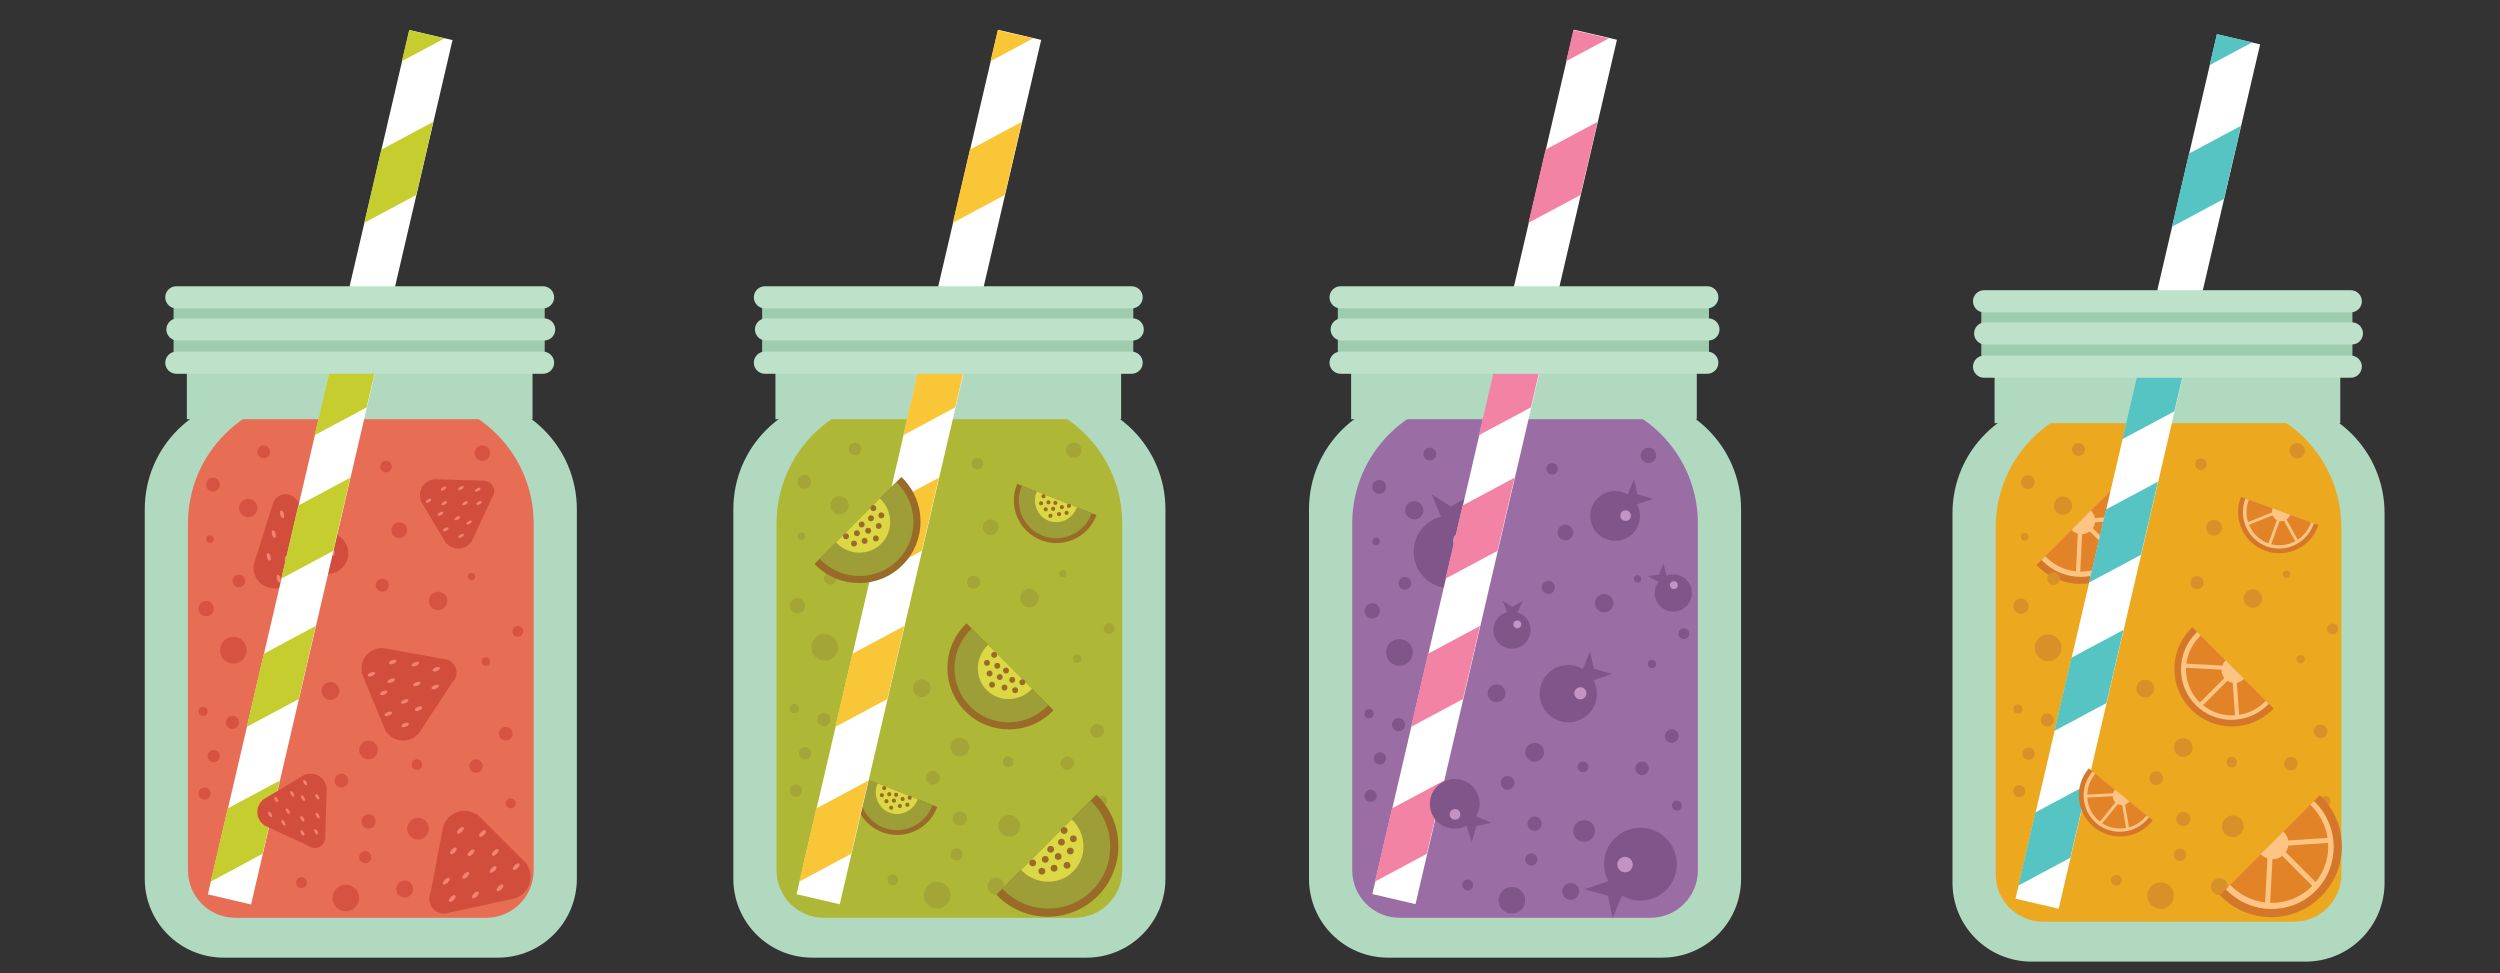 <?xml version="1.0" encoding="utf-8"?>
<!-- Generator: Adobe Illustrator 16.0.0, SVG Export Plug-In . SVG Version: 6.00 Build 0)  -->
<!DOCTYPE svg PUBLIC "-//W3C//DTD SVG 1.1//EN" "http://www.w3.org/Graphics/SVG/1.1/DTD/svg11.dtd">
<svg version="1.1" id="Layer_1" xmlns="http://www.w3.org/2000/svg" xmlns:xlink="http://www.w3.org/1999/xlink" x="0px" y="0px"
	 width="256.887px" height="100px" viewBox="0 0 256.887 100" enable-background="new 0 0 256.887 100" xml:space="preserve">
<rect x="0" y="0" width="256.887" height="100" fill="#333333" stroke="none"/>
<g>
	<path fill="#B0D9C0" d="M47.741,40.798H26.406c-6.369,0-11.532,5.164-11.532,11.532v37.965c0,4.479,3.629,8.107,8.109,8.107h28.18
		c4.479,0,8.111-3.629,8.111-8.107V52.33C59.274,45.961,54.11,40.798,47.741,40.798z"/>
	<path fill="#E86D55" d="M41.846,40.798h-9.543c-7.173,0-12.988,5.815-12.988,12.989v35.646c0,2.691,2.179,4.873,4.87,4.873h25.778
		c2.69,0,4.872-2.182,4.872-4.873V53.787C54.834,46.613,49.018,40.798,41.846,40.798z"/>
	<rect x="19.199" y="37.383" fill="#B0D9C0" width="35.52" height="5.692"/>
	<g>
		<path fill="#D14E3C" d="M26.187,57.641c-0.023,0.064-0.043,0.129-0.061,0.195l0,0l0,0c-0.089,0.342-0.095,0.709,0.005,1.074
			c0.261,0.963,1.153,1.584,2.11,1.541l0.036,0.045l6.394-1.736l0.008-0.057c0.847-0.447,1.303-1.434,1.042-2.395
			c-0.098-0.367-0.291-0.682-0.54-0.93l0,0l0,0c-0.082-0.082-0.168-0.158-0.261-0.225l-4.408-3.762h-0.005
			c-0.328-0.477-0.926-0.721-1.517-0.561c-0.405,0.109-0.714,0.389-0.885,0.738h-0.005l-0.012,0.035
			c-0.051,0.111-0.089,0.227-0.11,0.35L26.187,57.641z"/>
		<g>
			
				<ellipse transform="matrix(-0.964 0.266 -0.266 -0.964 79.004 99.607)" fill="#F48172" cx="32.758" cy="55.152" rx="0.191" ry="0.405"/>
			
				<ellipse transform="matrix(-0.965 0.261 -0.261 -0.965 79.738 106.019)" fill="#F48172" cx="32.825" cy="58.308" rx="0.191" ry="0.404"/>
			
				<ellipse transform="matrix(-0.965 0.262 -0.262 -0.965 77.248 102.68)" fill="#F48172" cx="31.793" cy="56.479" rx="0.19" ry="0.404"/>
			
				<ellipse transform="matrix(-0.967 0.257 -0.257 -0.967 69.484 100.723)" fill="#F48172" cx="28.168" cy="54.896" rx="0.19" ry="0.405"/>
			
				<ellipse transform="matrix(-0.965 0.261 -0.261 -0.965 70.734 96.278)" fill="#F48172" cx="28.97" cy="52.839" rx="0.191" ry="0.404"/>
			
				<ellipse transform="matrix(-0.965 0.261 -0.261 -0.965 69.198 105.205)" fill="#F48172" cx="27.617" cy="57.194" rx="0.191" ry="0.404"/>
			
				<ellipse transform="matrix(-0.964 0.266 -0.266 -0.964 75.833 106.666)" fill="#F48172" cx="30.695" cy="58.467" rx="0.191" ry="0.405"/>
			
				<ellipse transform="matrix(-0.964 0.266 -0.266 -0.964 73.197 105.171)" fill="#F48172" cx="29.479" cy="57.541" rx="0.191" ry="0.405"/>
			
				<ellipse transform="matrix(-0.965 0.261 -0.261 -0.965 71.781 109.358)" fill="#F48172" cx="28.625" cy="59.448" rx="0.191" ry="0.406"/>
			
				<ellipse transform="matrix(-0.965 0.261 -0.261 -0.965 81.941 102.498)" fill="#F48172" cx="34.169" cy="56.687" rx="0.191" ry="0.404"/>
			
				<ellipse transform="matrix(-0.965 0.261 -0.261 -0.965 73.738 100.223)" fill="#F48172" cx="30.218" cy="55.005" rx="0.191" ry="0.406"/>
			
				<ellipse transform="matrix(-0.965 0.261 -0.261 -0.965 74.241 96.542)" fill="#F48172" cx="30.706" cy="53.204" rx="0.191" ry="0.404"/>
		</g>
	</g>
	<g>
		
			<rect x="31.631" y="2.419" transform="matrix(0.974 0.227 -0.227 0.974 11.802 -6.451)" fill="#FFFFFF" width="4.554" height="91.189"/>
		<g>
			<polygon fill="#C6CD2E" points="25.35,74.693 30.692,71.834 32.445,64.316 27.102,67.176 			"/>
			<polygon fill="#C6CD2E" points="21.643,90.59 26.985,87.73 28.739,80.211 23.396,83.07 			"/>
			<polygon fill="#C6CD2E" points="32.331,44.719 37.674,41.86 39.426,34.341 34.084,37.2 			"/>
			<polygon fill="#C6CD2E" points="39.179,15.375 37.426,22.894 42.769,20.035 44.522,12.516 			"/>
			<polygon fill="#C6CD2E" points="42.043,3.093 41.298,6.287 45.682,3.941 			"/>
			<polygon fill="#C6CD2E" points="28.897,59.461 34.24,56.602 35.993,49.084 30.649,51.943 			"/>
		</g>
	</g>
	<g>
		<rect x="17.833" y="30.552" fill="#9DCDAE" width="38.139" height="6.716"/>
		<path fill="#BDE1C9" d="M55.801,36.13H18.118c-0.628,0-1.138,0.51-1.138,1.138l0,0c0,0.629,0.509,1.139,1.138,1.139h37.683
			c0.629,0,1.139-0.51,1.139-1.139l0,0C56.94,36.64,56.43,36.13,55.801,36.13z"/>
		<path fill="#BDE1C9" d="M55.915,32.715H18.232c-0.628,0-1.139,0.509-1.139,1.138l0,0c0,0.629,0.511,1.138,1.139,1.138h37.683
			c0.629,0,1.138-0.509,1.138-1.138l0,0C57.053,33.225,56.544,32.715,55.915,32.715z"/>
		<path fill="#BDE1C9" d="M55.801,29.413H18.118c-0.628,0-1.138,0.51-1.138,1.139l0,0c0,0.629,0.509,1.139,1.138,1.139h37.683
			c0.629,0,1.139-0.51,1.139-1.139l0,0C56.94,29.923,56.43,29.413,55.801,29.413z"/>
	</g>
	<g>
		<path fill="#D14E3C" d="M44.914,49.252c-0.053-0.004-0.106-0.006-0.159-0.006h-0.001l0,0c-0.277,0.006-0.555,0.078-0.808,0.23
			c-0.67,0.4-0.949,1.203-0.716,1.914l-0.024,0.037l2.657,4.445l0.043-0.004c0.516,0.543,1.355,0.678,2.025,0.275
			c0.252-0.15,0.45-0.361,0.585-0.602l0,0l0,0c0.044-0.078,0.082-0.16,0.113-0.244l1.9-4.113l-0.001-0.004
			c0.289-0.348,0.348-0.85,0.102-1.26c-0.168-0.281-0.443-0.457-0.743-0.512l-0.001-0.004h-0.029
			c-0.094-0.016-0.189-0.02-0.285-0.01L44.914,49.252z"/>
		<g>
			
				<ellipse transform="matrix(-0.51 -0.86 0.86 -0.51 26.608 122.495)" fill="#F48172" cx="48.176" cy="53.673" rx="0.149" ry="0.315"/>
			
				<ellipse transform="matrix(-0.51 -0.86 0.86 -0.51 22.392 121.534)" fill="#F48172" cx="45.815" cy="54.389" rx="0.15" ry="0.315"/>
			
				<ellipse transform="matrix(-0.51 -0.86 0.86 -0.51 25.175 120.784)" fill="#F48172" cx="46.972" cy="53.226" rx="0.149" ry="0.315"/>
			
				<ellipse transform="matrix(-0.512 -0.859 0.859 -0.512 28.545 116.552)" fill="#F48172" cx="47.398" cy="50.163" rx="0.149" ry="0.317"/>
			
				<ellipse transform="matrix(-0.512 -0.859 0.859 -0.512 31 118.283)" fill="#F48172" cx="49.117" cy="50.331" rx="0.149" ry="0.315"/>
			
				<ellipse transform="matrix(-0.513 -0.859 0.859 -0.513 25.785 115.1)" fill="#F48172" cx="45.552" cy="50.233" rx="0.149" ry="0.315"/>
			
				<ellipse transform="matrix(-0.513 -0.859 0.859 -0.513 23.101 118.748)" fill="#F48172" cx="45.245" cy="52.819" rx="0.149" ry="0.316"/>
			
				<ellipse transform="matrix(-0.512 -0.859 0.859 -0.512 24.627 117.415)" fill="#F48172" cx="45.684" cy="51.708" rx="0.149" ry="0.317"/>
			
				<ellipse transform="matrix(-0.512 -0.859 0.859 -0.512 22.392 115.664)" fill="#F48172" cx="44.069" cy="51.468" rx="0.149" ry="0.317"/>
			
				<ellipse transform="matrix(-0.514 -0.858 0.858 -0.514 24.452 123.962)" fill="#F48172" cx="47.319" cy="55.059" rx="0.148" ry="0.315"/>
			
				<ellipse transform="matrix(-0.511 -0.86 0.86 -0.511 27.697 119.21)" fill="#F48172" cx="47.75" cy="51.729" rx="0.15" ry="0.315"/>
			
				<ellipse transform="matrix(-0.513 -0.859 0.859 -0.513 30.044 120.482)" fill="#F48172" cx="49.208" cy="51.716" rx="0.149" ry="0.316"/>
		</g>
	</g>
	<g>
		<path fill="#D14E3C" d="M52.601,92.377c0.073-0.012,0.146-0.027,0.219-0.049l0,0l0,0c0.375-0.102,0.731-0.297,1.026-0.592
			c0.777-0.777,0.881-1.971,0.317-2.861l0.022-0.059l-5.161-5.16l-0.059,0.021c-0.891-0.564-2.084-0.461-2.861,0.316
			c-0.294,0.295-0.491,0.65-0.593,1.025l0,0l0,0c-0.033,0.121-0.057,0.246-0.07,0.371l-1.181,6.277l0.002,0.004
			c-0.275,0.574-0.182,1.281,0.294,1.758c0.327,0.326,0.763,0.471,1.19,0.441l0.003,0.006l0.041-0.01
			c0.133-0.012,0.266-0.039,0.393-0.086L52.601,92.377z"/>
		<g>
			
				<ellipse transform="matrix(0.705 0.709 -0.709 0.705 75.73 -7.279)" fill="#F48172" cx="46.621" cy="87.458" rx="0.211" ry="0.446"/>
			
				<ellipse transform="matrix(0.708 0.706 -0.706 0.708 74.946 -10.024)" fill="#F48172" cx="49.602" cy="85.666" rx="0.21" ry="0.445"/>
			
				<ellipse transform="matrix(0.708 0.706 -0.706 0.708 76.005 -8.611)" fill="#F48172" cx="48.42" cy="87.654" rx="0.21" ry="0.445"/>
			
				<ellipse transform="matrix(0.709 0.705 -0.705 0.709 79.036 -7.73)" fill="#F48172" cx="48.893" cy="91.987" rx="0.209" ry="0.446"/>
			
				<ellipse transform="matrix(0.708 0.706 -0.706 0.708 78.754 -5.876)" fill="#F48172" cx="46.486" cy="92.348" rx="0.21" ry="0.445"/>
			
				<ellipse transform="matrix(0.708 0.706 -0.706 0.708 79.413 -9.657)" fill="#F48172" cx="51.391" cy="91.254" rx="0.21" ry="0.445"/>
			
				<ellipse transform="matrix(0.705 0.709 -0.709 0.705 77.108 -10.281)" fill="#F48172" cx="50.921" cy="87.614" rx="0.211" ry="0.446"/>
			
				<ellipse transform="matrix(0.708 0.707 -0.707 0.708 77.903 -9.723)" fill="#F48172" cx="50.702" cy="89.285" rx="0.21" ry="0.445"/>
			
				<ellipse transform="matrix(0.705 0.709 -0.709 0.705 78.824 -11.303)" fill="#F48172" cx="52.993" cy="89.058" rx="0.211" ry="0.445"/>
			
				<ellipse transform="matrix(0.707 0.708 -0.708 0.707 74.23 -8.461)" fill="#F48172" cx="47.316" cy="85.27" rx="0.21" ry="0.445"/>
			
				<ellipse transform="matrix(0.704 0.71 -0.71 0.704 78.038 -7.377)" fill="#F48172" cx="47.872" cy="89.968" rx="0.21" ry="0.446"/>
			
				<ellipse transform="matrix(0.708 0.707 -0.707 0.708 77.344 -5.968)" fill="#F48172" cx="45.885" cy="90.486" rx="0.21" ry="0.445"/>
		</g>
	</g>
	<g>
		<path fill="#D14E3C" d="M39.708,66.65c-0.066-0.016-0.133-0.027-0.201-0.035l0,0l0,0c-0.351-0.047-0.716-0.006-1.066,0.137
			c-0.922,0.381-1.427,1.344-1.264,2.287l-0.04,0.043l2.522,6.123l0.056,0.002c0.55,0.785,1.586,1.113,2.509,0.732
			c0.35-0.143,0.638-0.373,0.854-0.65l0,0l0,0c0.071-0.092,0.134-0.186,0.188-0.287l3.181-4.846l0-0.004
			c0.432-0.385,0.6-1.01,0.367-1.576c-0.16-0.387-0.476-0.66-0.843-0.785l-0.002-0.006l-0.037-0.006
			c-0.116-0.035-0.235-0.061-0.359-0.064L39.708,66.65z"/>
		<g>
			
				<ellipse transform="matrix(-0.381 -0.925 0.925 -0.381 -8.007 140.354)" fill="#F48172" cx="43" cy="72.858" rx="0.191" ry="0.404"/>
			
				<ellipse transform="matrix(-0.382 -0.924 0.924 -0.382 -12.618 138.207)" fill="#F48172" cx="39.878" cy="73.32" rx="0.19" ry="0.404"/>
			
				<ellipse transform="matrix(-0.38 -0.925 0.925 -0.38 -9.289 137.908)" fill="#F48172" cx="41.562" cy="72.066" rx="0.19" ry="0.405"/>
			
				<ellipse transform="matrix(-0.381 -0.925 0.925 -0.381 -4.209 133.726)" fill="#F48172" cx="42.68" cy="68.272" rx="0.191" ry="0.404"/>
			
				<ellipse transform="matrix(-0.381 -0.925 0.925 -0.381 -1.75 136.447)" fill="#F48172" cx="44.821" cy="68.81" rx="0.191" ry="0.404"/>
			
				<ellipse transform="matrix(-0.38 -0.925 0.925 -0.38 -7.24 131.176)" fill="#F48172" cx="40.33" cy="68.014" rx="0.19" ry="0.404"/>
			
				<ellipse transform="matrix(-0.38 -0.925 0.925 -0.38 -11.469 134.76)" fill="#F48172" cx="39.454" cy="71.226" rx="0.191" ry="0.404"/>
			
				<ellipse transform="matrix(-0.381 -0.924 0.924 -0.381 -9.063 133.739)" fill="#F48172" cx="40.22" cy="69.902" rx="0.19" ry="0.403"/>
			
				<ellipse transform="matrix(-0.384 -0.923 0.923 -0.384 -11.116 131.17)" fill="#F48172" cx="38.221" cy="69.295" rx="0.19" ry="0.403"/>
			
				<ellipse transform="matrix(-0.381 -0.924 0.924 -0.381 -11.285 141.346)" fill="#F48172" cx="41.655" cy="74.449" rx="0.19" ry="0.404"/>
			
				<ellipse transform="matrix(-0.381 -0.925 0.925 -0.381 -5.896 136.689)" fill="#F48172" cx="42.829" cy="70.319" rx="0.191" ry="0.404"/>
			
				<ellipse transform="matrix(-0.378 -0.926 0.926 -0.378 -3.749 138.641)" fill="#F48172" cx="44.675" cy="70.579" rx="0.191" ry="0.405"/>
		</g>
	</g>
	<g>
		<path fill="#D14E3C" d="M33.565,81.266c0.005-0.053,0.007-0.105,0.005-0.158l0,0l0,0c-0.005-0.277-0.079-0.557-0.229-0.809
			c-0.4-0.67-1.204-0.949-1.915-0.715l-0.037-0.025l-4.445,2.656l0.005,0.045c-0.543,0.516-0.678,1.354-0.278,2.023
			c0.152,0.254,0.363,0.451,0.603,0.586l0,0l0,0c0.078,0.045,0.159,0.082,0.244,0.113l4.114,1.9h0.003
			c0.348,0.289,0.85,0.346,1.26,0.1c0.282-0.168,0.457-0.441,0.511-0.742l0.003-0.002l0.001-0.027
			c0.015-0.094,0.02-0.189,0.008-0.285L33.565,81.266z"/>
		<g>
			
				<ellipse transform="matrix(0.859 -0.512 0.512 0.859 -39.19 26.867)" fill="#F48172" cx="29.145" cy="84.527" rx="0.149" ry="0.316"/>
			
				<ellipse transform="matrix(0.856 -0.516 0.516 0.856 -38.348 26.485)" fill="#F48172" cx="28.429" cy="82.167" rx="0.149" ry="0.317"/>
			
				<ellipse transform="matrix(0.859 -0.512 0.512 0.859 -38.51 26.926)" fill="#F48172" cx="29.592" cy="83.324" rx="0.149" ry="0.316"/>
			
				<ellipse transform="matrix(0.861 -0.509 0.509 0.861 -38.111 28.319)" fill="#F48172" cx="32.655" cy="83.75" rx="0.15" ry="0.316"/>
			<path fill="#F48172" d="M32.614,85.393c0.088,0.15,0.104,0.305,0.034,0.346c-0.071,0.045-0.201-0.045-0.289-0.193
				c-0.09-0.148-0.105-0.305-0.035-0.348C32.395,85.156,32.524,85.242,32.614,85.393z"/>
			
				<ellipse transform="matrix(0.859 -0.512 0.512 0.859 -37.315 28.2)" fill="#F48172" cx="32.583" cy="81.904" rx="0.149" ry="0.316"/>
			
				<ellipse transform="matrix(0.859 -0.512 0.512 0.859 -37.522 26.834)" fill="#F48172" cx="29.999" cy="81.598" rx="0.149" ry="0.314"/>
			
				<ellipse transform="matrix(0.859 -0.512 0.512 0.859 -37.591 27.464)" fill="#F48172" cx="31.109" cy="82.037" rx="0.149" ry="0.316"/>
			<path fill="#F48172" d="M31.478,80.346c0.089,0.148,0.105,0.305,0.035,0.348c-0.071,0.041-0.201-0.047-0.29-0.195
				c-0.09-0.152-0.105-0.307-0.035-0.348C31.258,80.105,31.388,80.195,31.478,80.346z"/>
			
				<ellipse transform="matrix(0.856 -0.517 0.517 0.856 -39.27 26.413)" fill="#F48172" cx="27.76" cy="83.671" rx="0.149" ry="0.317"/>
			
				<ellipse transform="matrix(0.859 -0.512 0.512 0.859 -38.697 27.803)" fill="#F48172" cx="31.089" cy="84.102" rx="0.149" ry="0.316"/>
			
				<ellipse transform="matrix(0.859 -0.512 0.512 0.859 -39.443 28.015)" fill="#F48172" cx="31.101" cy="85.561" rx="0.149" ry="0.316"/>
		</g>
	</g>
	<g>
		<circle fill="#D65341" cx="41.028" cy="54.48" r="0.809"/>
		<circle fill="#D65341" cx="39.275" cy="60.121" r="0.674"/>
		<circle fill="#D65341" cx="48.454" cy="59.24" r="0.381"/>
		<circle fill="#D65341" cx="45.017" cy="61.742" r="0.948"/>
		<circle fill="#D65341" cx="49.923" cy="67.984" r="0.432"/>
		<path fill="#D65341" d="M34.868,71.002c0,0.504-0.41,0.914-0.915,0.914c-0.506,0-0.916-0.41-0.916-0.914
			c0-0.508,0.409-0.916,0.916-0.916C34.458,70.086,34.868,70.494,34.868,71.002z"/>
		<circle fill="#D65341" cx="37.865" cy="77.061" r="0.962"/>
		<circle fill="#D65341" cx="35.087" cy="80.207" r="0.706"/>
		<circle fill="#D65341" cx="37.87" cy="84.402" r="0.732"/>
		<circle fill="#D65341" cx="42.839" cy="78.564" r="0.542"/>
		<circle fill="#D65341" cx="48.911" cy="78.715" r="0.691"/>
		<circle fill="#D65341" cx="51.971" cy="75.396" r="0.702"/>
		<circle fill="#D65341" cx="37.529" cy="88.084" r="0.626"/>
		<circle fill="#D65341" cx="30.987" cy="90.695" r="0.558"/>
		<circle fill="#D65341" cx="35.536" cy="92.273" r="1.367"/>
		<circle fill="#D65341" cx="41.579" cy="91.355" r="0.869"/>
		<circle fill="#D65341" cx="42.953" cy="85.148" r="1.116"/>
		<circle fill="#D65341" cx="52.482" cy="82.547" r="0.511"/>
		<circle fill="#D65341" cx="53.201" cy="64.873" r="0.557"/>
		<circle fill="#D65341" cx="49.562" cy="46.556" r="0.793"/>
		<circle fill="#D65341" cx="39.666" cy="47.941" r="0.594"/>
		<circle fill="#D65341" cx="21.018" cy="81.539" r="0.625"/>
		<circle fill="#D65341" cx="23.89" cy="74.229" r="0.675"/>
		<circle fill="#D65341" cx="20.866" cy="73.096" r="0.472"/>
		<circle fill="#D65341" cx="21.969" cy="77.693" r="0.632"/>
		<circle fill="#D65341" cx="23.975" cy="66.803" r="1.374"/>
		<circle fill="#D65341" cx="21.182" cy="62.531" r="0.788"/>
		<circle fill="#D65341" cx="24.54" cy="59.705" r="0.651"/>
		<circle fill="#D65341" cx="21.576" cy="55.398" r="0.394"/>
		<circle fill="#D65341" cx="25.502" cy="52.199" r="0.938"/>
		<circle fill="#D65341" cx="21.891" cy="49.793" r="0.71"/>
		<circle fill="#D65341" cx="27.1" cy="46.422" r="0.66"/>
	</g>
</g>
<g>
	<path fill="#B0D9C0" d="M108.221,40.798H86.886c-6.369,0-11.532,5.164-11.532,11.532v37.965c0,4.479,3.63,8.107,8.109,8.107h28.18
		c4.479,0,8.111-3.629,8.111-8.107V52.33C119.754,45.961,114.591,40.798,108.221,40.798z"/>
	<path fill="#AFB736" d="M102.325,40.798h-9.543c-7.174,0-12.988,5.815-12.988,12.989v35.646c0,2.691,2.18,4.873,4.87,4.873h25.778
		c2.69,0,4.872-2.182,4.872-4.873V53.787C115.314,46.613,109.498,40.798,102.325,40.798z"/>
	<g>
		<circle fill="#A3A637" cx="101.791" cy="54.189" r="0.809"/>
		<circle fill="#A3A637" cx="100.038" cy="59.83" r="0.674"/>
		<circle fill="#A3A637" cx="109.216" cy="58.949" r="0.381"/>
		<circle fill="#A3A637" cx="105.779" cy="61.453" r="0.948"/>
		<circle fill="#A3A637" cx="110.685" cy="67.693" r="0.432"/>
		<circle fill="#A3A637" cx="94.715" cy="70.709" r="0.915"/>
		<circle fill="#A3A637" cx="98.627" cy="76.77" r="0.963"/>
		<circle fill="#A3A637" cx="95.849" cy="79.916" r="0.706"/>
		<circle fill="#A3A637" cx="98.632" cy="84.111" r="0.732"/>
		<circle fill="#A3A637" cx="103.601" cy="78.273" r="0.541"/>
		<circle fill="#A3A637" cx="109.674" cy="78.424" r="0.691"/>
		<circle fill="#A3A637" cx="112.734" cy="75.105" r="0.702"/>
		<path fill="#A3A637" d="M98.917,87.791c0,0.348-0.28,0.629-0.626,0.629c-0.346,0-0.626-0.281-0.626-0.629
			c0-0.344,0.28-0.625,0.626-0.625C98.637,87.166,98.917,87.447,98.917,87.791z"/>
		<circle fill="#A3A637" cx="91.749" cy="90.406" r="0.558"/>
		<circle fill="#A3A637" cx="96.298" cy="91.98" r="1.367"/>
		<circle fill="#A3A637" cx="102.341" cy="91.064" r="0.869"/>
		<circle fill="#A3A637" cx="103.715" cy="84.857" r="1.116"/>
		<circle fill="#A3A637" cx="113.244" cy="82.256" r="0.51"/>
		<circle fill="#A3A637" cx="113.963" cy="64.582" r="0.557"/>
		<circle fill="#A3A637" cx="110.324" cy="46.265" r="0.793"/>
		<circle fill="#A3A637" cx="100.428" cy="47.651" r="0.593"/>
		<circle fill="#A3A637" cx="81.781" cy="81.248" r="0.625"/>
		<circle fill="#A3A637" cx="84.652" cy="73.938" r="0.675"/>
		<circle fill="#A3A637" cx="81.628" cy="72.805" r="0.472"/>
		<circle fill="#A3A637" cx="82.732" cy="77.402" r="0.632"/>
		<circle fill="#A3A637" cx="84.738" cy="66.512" r="1.374"/>
		<circle fill="#A3A637" cx="81.944" cy="62.24" r="0.788"/>
		<circle fill="#A3A637" cx="85.302" cy="59.414" r="0.651"/>
		<circle fill="#A3A637" cx="82.338" cy="55.107" r="0.394"/>
		<circle fill="#A3A637" cx="86.264" cy="51.908" r="0.938"/>
		<circle fill="#A3A637" cx="82.654" cy="49.502" r="0.71"/>
		<circle fill="#A3A637" cx="87.862" cy="46.131" r="0.66"/>
	</g>
	<rect x="79.679" y="37.383" fill="#B0D9C0" width="35.52" height="5.692"/>
	<g>
		<g>
			<path fill="#996A28" d="M88.168,79.709c-0.016,0.035-0.034,0.068-0.048,0.105c-0.886,2.248,0.219,4.787,2.468,5.674
				c2.249,0.885,4.79-0.219,5.675-2.467c0.014-0.037,0.023-0.074,0.036-0.109L88.168,79.709z"/>
		</g>
		<g>
			<path fill="#9D9E37" d="M88.648,79.896c-0.013,0.033-0.03,0.063-0.043,0.094c-0.789,2.006,0.179,4.264,2.162,5.045
				c1.984,0.781,4.23-0.211,5.02-2.217c0.013-0.031,0.021-0.064,0.033-0.096L88.648,79.896z"/>
		</g>
		<g>
			<path fill="#DCD745" d="M90.178,80.5c-0.008,0.02-0.017,0.037-0.024,0.055c-0.463,1.176,0.085,2.49,1.223,2.939
				c1.139,0.449,2.436-0.141,2.898-1.314c0.008-0.02,0.013-0.039,0.02-0.057L90.178,80.5z"/>
		</g>
		<circle fill="#996A28" cx="92.078" cy="81.667" r="0.21"/>
		<circle fill="#996A28" cx="91.856" cy="82.271" r="0.211"/>
		<circle fill="#996A28" cx="91.572" cy="82.991" r="0.21"/>
		<circle fill="#996A28" cx="93.233" cy="82.693" r="0.21"/>
		<circle fill="#996A28" cx="92.749" cy="82.103" r="0.211"/>
		<circle fill="#996A28" cx="92.466" cy="82.823" r="0.21"/>
		<circle fill="#996A28" cx="90.617" cy="81.709" r="0.211"/>
		<circle fill="#996A28" cx="93.476" cy="81.968" r="0.211"/>
		<circle fill="#996A28" cx="90.861" cy="80.983" r="0.211"/>
		<circle fill="#996A28" cx="91.373" cy="81.606" r="0.211"/>
		<circle fill="#996A28" cx="91.09" cy="82.327" r="0.211"/>
	</g>
	<g>
		
			<rect x="92.111" y="2.419" transform="matrix(0.974 0.227 -0.227 0.974 13.386 -20.199)" fill="#FFFFFF" width="4.554" height="91.19"/>
		<g>
			<polygon fill="#F9C638" points="85.829,74.693 91.172,71.834 92.925,64.316 87.582,67.176 			"/>
			<polygon fill="#F9C638" points="82.123,90.59 87.466,87.73 89.219,80.211 83.877,83.07 			"/>
			<polygon fill="#F9C638" points="92.811,44.719 98.154,41.86 99.907,34.341 94.564,37.2 			"/>
			<polygon fill="#F9C638" points="99.66,15.375 97.907,22.894 103.25,20.035 105.002,12.516 			"/>
			<polygon fill="#F9C638" points="102.524,3.093 101.778,6.287 106.162,3.941 			"/>
			<polygon fill="#F9C638" points="89.377,59.461 94.72,56.602 96.474,49.084 91.13,51.943 			"/>
		</g>
	</g>
	<g>
		<rect x="78.314" y="30.552" fill="#9DCDAE" width="38.139" height="6.716"/>
		<path fill="#BDE1C9" d="M116.281,36.13H78.598c-0.629,0-1.138,0.51-1.138,1.138l0,0c0,0.629,0.509,1.139,1.138,1.139h37.683
			c0.629,0,1.139-0.51,1.139-1.139l0,0C117.42,36.64,116.91,36.13,116.281,36.13z"/>
		<path fill="#BDE1C9" d="M116.395,32.715H78.711c-0.628,0-1.138,0.509-1.138,1.138l0,0c0,0.629,0.51,1.138,1.138,1.138h37.684
			c0.629,0,1.138-0.509,1.138-1.138l0,0C117.533,33.225,117.024,32.715,116.395,32.715z"/>
		<path fill="#BDE1C9" d="M116.281,29.413H78.598c-0.629,0-1.138,0.51-1.138,1.139l0,0c0,0.628,0.509,1.139,1.138,1.139h37.683
			c0.629,0,1.139-0.51,1.139-1.139v0C117.42,29.923,116.91,29.413,116.281,29.413z"/>
	</g>
	<g>
		<g>
			<path fill="#996A28" d="M83.694,57.941c0.038,0.041,0.072,0.084,0.112,0.123c2.467,2.467,6.467,2.467,8.934,0
				c2.467-2.467,2.467-6.467,0-8.934c-0.041-0.039-0.084-0.072-0.123-0.111L83.694,57.941z"/>
		</g>
		<g>
			<path fill="#9D9E37" d="M84.221,57.416c0.034,0.035,0.064,0.074,0.099,0.109c2.2,2.199,5.747,2.219,7.923,0.043
				c2.175-2.176,2.156-5.723-0.044-7.922c-0.036-0.035-0.074-0.066-0.11-0.1L84.221,57.416z"/>
		</g>
		<g>
			<path fill="#DCD745" d="M85.9,55.736c0.02,0.021,0.037,0.043,0.058,0.064c1.29,1.289,3.346,1.322,4.596,0.072
				c1.249-1.25,1.217-3.307-0.072-4.596c-0.021-0.02-0.043-0.039-0.064-0.059L85.9,55.736z"/>
		</g>
		<circle fill="#996A28" cx="88.54" cy="53.893" r="0.304"/>
		<circle fill="#996A28" cx="89.209" cy="54.535" r="0.304"/>
		<circle fill="#996A28" cx="90" cy="55.325" r="0.305"/>
		<circle fill="#996A28" cx="90.562" cy="52.955" r="0.304"/>
		<circle fill="#996A28" cx="89.501" cy="53.255" r="0.305"/>
		<path fill="#996A28" d="M90.508,53.832c0.118,0.119,0.118,0.311,0,0.428c-0.12,0.119-0.312,0.119-0.43,0
			c-0.119-0.117-0.119-0.309,0-0.428C90.196,53.711,90.388,53.711,90.508,53.832z"/>
		<circle fill="#996A28" cx="87.752" cy="55.852" r="0.304"/>
		<circle fill="#996A28" cx="89.743" cy="52.215" r="0.304"/>
		<circle fill="#996A28" cx="86.933" cy="55.111" r="0.304"/>
		<circle fill="#996A28" cx="88.052" cy="54.791" r="0.304"/>
		<circle fill="#996A28" cx="88.844" cy="55.582" r="0.304"/>
	</g>
	<g>
		<g>
			<path fill="#996A28" d="M102.389,91.928c0.044,0.047,0.083,0.096,0.128,0.141c2.837,2.838,7.438,2.838,10.275,0
				c2.838-2.836,2.838-7.438,0-10.275c-0.046-0.045-0.095-0.082-0.141-0.127L102.389,91.928z"/>
		</g>
		<g>
			<path fill="#9D9E37" d="M102.996,91.322c0.038,0.041,0.073,0.084,0.114,0.127c2.53,2.529,6.61,2.551,9.112,0.049
				c2.502-2.504,2.481-6.582-0.049-9.113c-0.04-0.041-0.084-0.074-0.126-0.115L102.996,91.322z"/>
		</g>
		<g>
			<path fill="#DCD745" d="M104.927,89.391c0.023,0.023,0.043,0.049,0.067,0.072c1.482,1.482,3.848,1.521,5.284,0.084
				c1.438-1.436,1.399-3.803-0.083-5.285c-0.024-0.023-0.05-0.045-0.074-0.066L104.927,89.391z"/>
		</g>
		<circle fill="#996A28" cx="107.962" cy="87.27" r="0.35"/>
		<circle fill="#996A28" cx="108.732" cy="88.009" r="0.349"/>
		<circle fill="#996A28" cx="109.642" cy="88.917" r="0.35"/>
		<circle fill="#996A28" cx="110.288" cy="86.19" r="0.35"/>
		<circle fill="#996A28" cx="109.069" cy="86.537" r="0.35"/>
		<circle fill="#996A28" cx="109.979" cy="87.446" r="0.35"/>
		<circle fill="#996A28" cx="107.057" cy="89.522" r="0.35"/>
		<circle fill="#996A28" cx="109.346" cy="85.34" r="0.35"/>
		<circle fill="#996A28" cx="106.115" cy="88.672" r="0.35"/>
		<circle fill="#996A28" cx="107.403" cy="88.303" r="0.35"/>
		<circle fill="#996A28" cx="108.312" cy="89.213" r="0.351"/>
	</g>
	<g>
		<g>
			<path fill="#996A28" d="M99.323,64.055c-0.04,0.039-0.083,0.072-0.123,0.111c-2.467,2.467-2.467,6.467,0,8.934
				c2.468,2.467,6.466,2.467,8.934,0c0.039-0.039,0.073-0.084,0.111-0.123L99.323,64.055z"/>
		</g>
		<g>
			<path fill="#9D9E37" d="M99.85,64.582c-0.036,0.033-0.075,0.063-0.109,0.1c-2.2,2.199-2.22,5.746-0.044,7.92
				c2.176,2.178,5.724,2.158,7.923-0.041c0.035-0.035,0.065-0.072,0.099-0.109L99.85,64.582z"/>
		</g>
		<g>
			<path fill="#DCD745" d="M101.528,66.262c-0.021,0.02-0.043,0.037-0.064,0.057c-1.289,1.289-1.321,3.348-0.072,4.596
				c1.25,1.248,3.307,1.217,4.596-0.072c0.021-0.02,0.038-0.043,0.058-0.064L101.528,66.262z"/>
		</g>
		<circle fill="#996A28" cx="103.373" cy="68.9" r="0.304"/>
		<path fill="#996A28" d="M102.945,69.783c-0.118,0.121-0.312,0.121-0.43,0c-0.12-0.115-0.12-0.309,0-0.43
			c0.118-0.117,0.312-0.117,0.43,0C103.064,69.475,103.064,69.668,102.945,69.783z"/>
		<circle fill="#996A28" cx="101.939" cy="70.361" r="0.304"/>
		<circle fill="#996A28" cx="104.311" cy="70.922" r="0.304"/>
		<circle fill="#996A28" cx="104.01" cy="69.862" r="0.305"/>
		<circle fill="#996A28" cx="103.219" cy="70.653" r="0.305"/>
		<circle fill="#996A28" cx="101.414" cy="68.113" r="0.304"/>
		<circle fill="#996A28" cx="105.05" cy="70.103" r="0.305"/>
		<circle fill="#996A28" cx="102.154" cy="67.293" r="0.304"/>
		<circle fill="#996A28" cx="102.475" cy="68.414" r="0.304"/>
		<circle fill="#996A28" cx="101.684" cy="69.204" r="0.305"/>
	</g>
	<g>
		<g>
			<path fill="#996A28" d="M104.529,49.717c-0.015,0.035-0.034,0.068-0.047,0.104c-0.885,2.248,0.219,4.789,2.468,5.674
				c2.249,0.887,4.789-0.219,5.675-2.467c0.014-0.035,0.022-0.072,0.036-0.109L104.529,49.717z"/>
		</g>
		<g>
			<path fill="#9D9E37" d="M105.009,49.904c-0.013,0.033-0.03,0.063-0.043,0.094c-0.788,2.006,0.179,4.264,2.162,5.045
				c1.982,0.779,4.23-0.211,5.021-2.215c0.012-0.033,0.021-0.066,0.033-0.098L105.009,49.904z"/>
		</g>
		<g>
			<path fill="#DCD745" d="M106.539,50.508c-0.007,0.02-0.017,0.037-0.025,0.055c-0.462,1.174,0.086,2.49,1.224,2.939
				c1.138,0.449,2.437-0.141,2.899-1.316c0.007-0.018,0.012-0.037,0.019-0.057L106.539,50.508z"/>
		</g>
		<circle fill="#996A28" cx="108.439" cy="51.675" r="0.21"/>
		<circle fill="#996A28" cx="108.216" cy="52.278" r="0.211"/>
		<circle fill="#996A28" cx="107.932" cy="52.999" r="0.211"/>
		<circle fill="#996A28" cx="109.594" cy="52.7" r="0.211"/>
		<circle fill="#996A28" cx="109.11" cy="52.11" r="0.21"/>
		<circle fill="#996A28" cx="108.826" cy="52.83" r="0.211"/>
		<circle fill="#996A28" cx="106.978" cy="51.716" r="0.211"/>
		<circle fill="#996A28" cx="109.837" cy="51.976" r="0.211"/>
		<circle fill="#996A28" cx="107.222" cy="50.991" r="0.21"/>
		<circle fill="#996A28" cx="107.734" cy="51.614" r="0.211"/>
		<circle fill="#996A28" cx="107.45" cy="52.335" r="0.21"/>
	</g>
</g>
<g>
	<path fill="#B0D9C0" d="M167.374,40.798H146.04c-6.37,0-11.534,5.164-11.534,11.532v37.965c0,4.479,3.632,8.107,8.109,8.107h28.181
		c4.479,0,8.109-3.629,8.109-8.107V52.33C178.906,45.961,173.743,40.798,167.374,40.798z"/>
	<path fill="#9A6EA4" d="M161.479,40.798h-9.543c-7.173,0-12.988,5.815-12.988,12.989v35.646c0,2.691,2.181,4.873,4.872,4.873
		h25.778c2.69,0,4.869-2.182,4.869-4.873V53.787C174.466,46.613,168.652,40.798,161.479,40.798z"/>
	<rect x="138.833" y="37.383" fill="#B0D9C0" width="35.519" height="5.692"/>
	<g>
		<path fill="#7F558A" d="M150.097,53.139l1.138-2.307l-2.158,1.217l-1.962-1.256l0.951,2.299c-1.611,0.418-2.806,1.867-2.806,3.609
			c0,2.068,1.676,3.742,3.743,3.742s3.744-1.674,3.744-3.742C152.747,55.018,151.626,53.609,150.097,53.139z"/>
		<circle fill="#C293C3" cx="150.089" cy="55.561" r="0.795"/>
	</g>
	<g>
		
			<rect x="151.264" y="2.419" transform="matrix(0.974 0.227 -0.227 0.974 14.932 -33.642)" fill="#FFFFFF" width="4.554" height="91.189"/>
		<g>
			<polygon fill="#F383A5" points="144.982,74.693 150.325,71.834 152.078,64.316 146.736,67.176 			"/>
			<polygon fill="#F383A5" points="141.276,90.59 146.619,87.73 148.372,80.211 143.03,83.07 			"/>
			<polygon fill="#F383A5" points="151.964,44.719 157.307,41.86 159.06,34.341 153.717,37.2 			"/>
			<polygon fill="#F383A5" points="158.813,15.375 157.06,22.894 162.402,20.035 164.155,12.516 			"/>
			<polygon fill="#F383A5" points="161.676,3.093 160.932,6.287 165.315,3.941 			"/>
			<polygon fill="#F383A5" points="148.53,59.461 153.873,56.602 155.625,49.084 150.284,51.943 			"/>
		</g>
	</g>
	<g>
		<rect x="137.467" y="30.552" fill="#9DCDAE" width="38.139" height="6.716"/>
		<path fill="#BDE1C9" d="M175.435,36.13h-37.683c-0.629,0-1.139,0.51-1.139,1.138l0,0c0,0.629,0.51,1.139,1.139,1.139h37.683
			c0.629,0,1.137-0.51,1.137-1.139l0,0C176.571,36.64,176.063,36.13,175.435,36.13z"/>
		<path fill="#BDE1C9" d="M175.548,32.715h-37.682c-0.63,0-1.14,0.509-1.14,1.138l0,0c0,0.629,0.51,1.138,1.14,1.138h37.682
			c0.629,0,1.139-0.509,1.139-1.138l0,0C176.687,33.225,176.177,32.715,175.548,32.715z"/>
		<path fill="#BDE1C9" d="M175.435,29.413h-37.683c-0.629,0-1.139,0.51-1.139,1.139l0,0c0,0.629,0.51,1.139,1.139,1.139h37.683
			c0.629,0,1.137-0.51,1.137-1.139l0,0C176.571,29.923,176.063,29.413,175.435,29.413z"/>
	</g>
	<g>
		<circle fill="#7F558A" cx="160.849" cy="54.719" r="0.808"/>
		<circle fill="#7F558A" cx="159.097" cy="60.359" r="0.674"/>
		<circle fill="#7F558A" cx="168.274" cy="59.479" r="0.382"/>
		<circle fill="#7F558A" cx="164.838" cy="61.979" r="0.948"/>
		<circle fill="#7F558A" cx="169.743" cy="68.221" r="0.432"/>
		<circle fill="#7F558A" cx="153.773" cy="71.238" r="0.916"/>
		<circle fill="#7F558A" cx="157.686" cy="77.299" r="0.962"/>
		<circle fill="#7F558A" cx="154.908" cy="80.445" r="0.706"/>
		<path fill="#7F558A" d="M158.423,84.641c0,0.402-0.328,0.73-0.732,0.73c-0.405,0-0.732-0.328-0.732-0.73
			c0-0.406,0.327-0.734,0.732-0.734C158.095,83.906,158.423,84.234,158.423,84.641z"/>
		<circle fill="#7F558A" cx="162.661" cy="78.803" r="0.542"/>
		<circle fill="#7F558A" cx="168.732" cy="78.951" r="0.691"/>
		<circle fill="#7F558A" cx="171.792" cy="75.635" r="0.702"/>
		<circle fill="#7F558A" cx="157.349" cy="88.32" r="0.625"/>
		<circle fill="#7F558A" cx="150.809" cy="90.934" r="0.557"/>
		<circle fill="#7F558A" cx="155.357" cy="92.51" r="1.367"/>
		<path fill="#7F558A" d="M162.269,91.594c0,0.479-0.389,0.867-0.867,0.867c-0.481,0-0.87-0.389-0.87-0.867
			c0-0.482,0.388-0.871,0.87-0.871C161.88,90.723,162.269,91.111,162.269,91.594z"/>
		<circle fill="#7F558A" cx="162.774" cy="85.385" r="1.117"/>
		<circle fill="#7F558A" cx="172.303" cy="82.783" r="0.511"/>
		<circle fill="#7F558A" cx="173.022" cy="65.109" r="0.557"/>
		<circle fill="#7F558A" cx="169.382" cy="46.793" r="0.792"/>
		<circle fill="#7F558A" cx="159.488" cy="48.178" r="0.594"/>
		<circle fill="#7F558A" cx="140.84" cy="81.775" r="0.625"/>
		<circle fill="#7F558A" cx="143.71" cy="74.465" r="0.675"/>
		<circle fill="#7F558A" cx="140.686" cy="73.334" r="0.472"/>
		<circle fill="#7F558A" cx="141.79" cy="77.93" r="0.632"/>
		<circle fill="#7F558A" cx="143.796" cy="67.041" r="1.374"/>
		<circle fill="#7F558A" cx="141.003" cy="62.768" r="0.788"/>
		<circle fill="#7F558A" cx="144.362" cy="59.941" r="0.651"/>
		<circle fill="#7F558A" cx="141.397" cy="55.635" r="0.394"/>
		<circle fill="#7F558A" cx="145.323" cy="52.436" r="0.938"/>
		<circle fill="#7F558A" cx="141.712" cy="50.031" r="0.71"/>
		<circle fill="#7F558A" cx="146.92" cy="46.66" r="0.659"/>
	</g>
	<g>
		<path fill="#7F558A" d="M165.264,90.547l-2.438,0.826l2.388,0.664l0.5,2.277l0.951-2.299c1.436,0.844,3.307,0.662,4.537-0.568
			c1.462-1.461,1.462-3.832,0-5.295c-1.461-1.461-3.832-1.461-5.292,0C164.717,87.346,164.515,89.131,165.264,90.547z"/>
		<circle fill="#C293C3" cx="166.981" cy="88.84" r="0.795"/>
	</g>
	<g>
		<path fill="#7F558A" d="M163.739,69.898l1.917-0.65l-1.877-0.523l-0.395-1.789l-0.748,1.807c-1.13-0.662-2.6-0.521-3.569,0.447
			c-1.151,1.15-1.151,3.016,0,4.166c1.149,1.148,3.014,1.148,4.165,0C164.168,72.418,164.328,71.012,163.739,69.898z"/>
		<circle fill="#C293C3" cx="162.389" cy="71.24" r="0.625"/>
	</g>
	<g>
		<path fill="#7F558A" d="M168.215,51.818l1.666-0.564l-1.632-0.455l-0.342-1.555l-0.651,1.568c-0.98-0.576-2.259-0.451-3.102,0.391
			c-0.999,0.998-0.999,2.619,0,3.619c0.999,0.998,2.619,0.998,3.619,0C168.588,54.008,168.727,52.785,168.215,51.818z"/>
		<circle fill="#C293C3" cx="167.041" cy="52.984" r="0.543"/>
	</g>
	<g>
		<path fill="#7F558A" d="M150.677,84.85l0.565,1.668l0.454-1.633l1.556-0.342l-1.57-0.65c0.577-0.98,0.453-2.26-0.389-3.102
			c-1-0.998-2.62-0.998-3.619,0c-0.999,0.998-0.999,2.619,0,3.617C148.488,85.223,149.71,85.363,150.677,84.85z"/>
		<circle fill="#C293C3" cx="149.511" cy="83.678" r="0.544"/>
	</g>
	<g>
		<path fill="#7F558A" d="M155.916,62.92l0.582-1.18l-1.104,0.621l-1.003-0.643l0.487,1.176c-0.824,0.213-1.435,0.955-1.435,1.846
			c0,1.059,0.857,1.916,1.914,1.916c1.057,0,1.914-0.857,1.914-1.916C157.271,63.881,156.699,63.16,155.916,62.92z"/>
		<path fill="#C293C3" d="M156.319,64.156c0,0.227-0.183,0.408-0.407,0.408c-0.225,0-0.407-0.182-0.407-0.408
			c0-0.223,0.182-0.404,0.407-0.404C156.136,63.752,156.319,63.934,156.319,64.156z"/>
	</g>
	<g>
		<path fill="#7F558A" d="M171.227,59.158l-0.291-1.283l-0.466,1.18l-1.184,0.133l1.118,0.607c-0.506,0.686-0.513,1.646,0.049,2.338
			c0.667,0.82,1.872,0.945,2.693,0.281c0.821-0.668,0.946-1.873,0.279-2.693C172.883,59.051,171.985,58.854,171.227,59.158z"/>
		<circle fill="#C293C3" cx="172.003" cy="60.123" r="0.406"/>
	</g>
</g>
<g>
	<path fill="#B0D9C0" d="M233.493,41.204h-21.335c-6.368,0-11.531,5.164-11.531,11.532v37.963c0,4.48,3.63,8.111,8.109,8.111h28.181
		c4.478,0,8.109-3.631,8.109-8.111V52.736C245.026,46.368,239.863,41.204,233.493,41.204z"/>
	<path fill="#ECA920" d="M227.598,41.204h-9.542c-7.175,0-12.989,5.815-12.989,12.989v35.648c0,2.689,2.181,4.869,4.871,4.869
		h25.778c2.689,0,4.87-2.18,4.87-4.869V54.193C240.586,47.02,234.771,41.204,227.598,41.204z"/>
	<rect x="204.953" y="37.789" fill="#B0D9C0" width="35.52" height="5.692"/>
	<g>
		<g>
			<path fill="#D47728" d="M209.257,58.051c0.038,0.039,0.071,0.082,0.11,0.121c2.431,2.432,6.371,2.432,8.802,0
				c2.429-2.43,2.429-6.371,0-8.801c-0.041-0.039-0.083-0.072-0.122-0.109L209.257,58.051z"/>
		</g>
		<g>
			<path fill="#FDC484" d="M209.775,57.531c0.034,0.037,0.063,0.074,0.099,0.109c2.166,2.166,5.66,2.186,7.805,0.041
				c2.144-2.143,2.125-5.637-0.043-7.805c-0.033-0.033-0.072-0.063-0.107-0.098L209.775,57.531z"/>
		</g>
		<g>
			<path fill="#E18326" d="M210.16,57.148c0.03,0.031,0.058,0.066,0.089,0.098c1.969,1.969,5.145,1.986,7.093,0.039
				c1.948-1.949,1.932-5.125-0.038-7.094c-0.031-0.031-0.066-0.059-0.098-0.09L210.16,57.148z"/>
		</g>
		<g>
			<path fill="#FDC484" d="M212.849,54.447c0.009,0.008,0.018,0.02,0.025,0.027c0.557,0.557,1.453,0.563,2.003,0.012
				c0.551-0.551,0.545-1.447-0.01-2.004c-0.01-0.008-0.02-0.016-0.028-0.023L212.849,54.447z"/>
		</g>
		
			<rect x="215.865" y="53.291" transform="matrix(-0.707 0.707 -0.707 -0.707 408.257 -57.742)" fill="#FDC484" width="0.445" height="4.782"/>
		
			<rect x="216.509" y="50.882" transform="matrix(0.068 0.998 -0.998 0.068 255.183 -166.573)" fill="#FDC484" width="0.446" height="4.783"/>
		
			<rect x="213.465" y="53.962" transform="matrix(-0.999 -0.048 0.048 -0.999 424.417 123.016)" fill="#FDC484" width="0.447" height="4.882"/>
	</g>
	<g>
		
			<rect x="217.384" y="2.825" transform="matrix(0.974 0.227 -0.227 0.974 16.712 -48.571)" fill="#FFFFFF" width="4.554" height="91.189"/>
		<g>
			<polygon fill="#55C4C2" points="211.102,75.102 216.445,72.242 218.197,64.723 212.854,67.582 			"/>
			<polygon fill="#55C4C2" points="207.396,90.996 212.738,88.137 214.491,80.617 209.148,83.477 			"/>
			<polygon fill="#55C4C2" points="218.083,45.125 223.427,42.266 225.179,34.747 219.836,37.606 			"/>
			<polygon fill="#55C4C2" points="224.933,15.782 223.179,23.3 228.521,20.441 230.274,12.922 			"/>
			<polygon fill="#55C4C2" points="227.796,3.499 227.052,6.693 231.434,4.347 			"/>
			<polygon fill="#55C4C2" points="214.649,59.867 219.992,57.01 221.745,49.49 216.401,52.35 			"/>
		</g>
	</g>
	<g>
		<rect x="203.587" y="30.958" fill="#9DCDAE" width="38.137" height="6.716"/>
		<path fill="#BDE1C9" d="M241.554,36.537h-37.683c-0.629,0-1.138,0.51-1.138,1.138l0,0c0,0.629,0.509,1.139,1.138,1.139h37.683
			c0.629,0,1.139-0.51,1.139-1.139l0,0C242.692,37.046,242.183,36.537,241.554,36.537z"/>
		<path fill="#BDE1C9" d="M241.668,33.121h-37.684c-0.629,0-1.137,0.51-1.137,1.139l0,0c0,0.629,0.508,1.139,1.137,1.139h37.684
			c0.629,0,1.139-0.51,1.139-1.139l0,0C242.807,33.631,242.297,33.121,241.668,33.121z"/>
		<path fill="#BDE1C9" d="M241.554,29.82h-37.683c-0.629,0-1.138,0.509-1.138,1.139l0,0c0,0.628,0.509,1.138,1.138,1.138h37.683
			c0.629,0,1.139-0.51,1.139-1.138l0,0C242.692,30.329,242.183,29.82,241.554,29.82z"/>
	</g>
	<g>
		<circle fill="#D79128" cx="227.508" cy="54.234" r="0.809"/>
		<circle fill="#D79128" cx="225.755" cy="59.875" r="0.674"/>
		<circle fill="#D79128" cx="234.934" cy="58.994" r="0.382"/>
		<circle fill="#D79128" cx="231.496" cy="61.498" r="0.948"/>
		<circle fill="#D79128" cx="236.401" cy="67.738" r="0.432"/>
		<path fill="#D79128" d="M221.348,70.756c0,0.504-0.409,0.914-0.915,0.914s-0.916-0.41-0.916-0.914c0-0.508,0.41-0.916,0.916-0.916
			S221.348,70.248,221.348,70.756z"/>
		<circle fill="#D79128" cx="224.344" cy="76.814" r="0.962"/>
		<path fill="#D79128" d="M222.272,79.961c0,0.391-0.315,0.709-0.705,0.709c-0.391,0-0.707-0.318-0.707-0.709
			c0-0.389,0.316-0.705,0.707-0.705C221.957,79.256,222.272,79.572,222.272,79.961z"/>
		<circle fill="#D79128" cx="224.35" cy="84.156" r="0.731"/>
		<circle fill="#D79128" cx="229.319" cy="78.318" r="0.542"/>
		<circle fill="#D79128" cx="235.391" cy="78.469" r="0.691"/>
		<circle fill="#D79128" cx="238.451" cy="75.15" r="0.702"/>
		<circle fill="#D79128" cx="224.008" cy="87.838" r="0.626"/>
		<circle fill="#D79128" cx="217.467" cy="90.451" r="0.558"/>
		<circle fill="#D79128" cx="222.015" cy="92.027" r="1.367"/>
		<circle fill="#D79128" cx="228.059" cy="91.109" r="0.87"/>
		<circle fill="#D79128" cx="229.433" cy="84.902" r="1.115"/>
		<circle fill="#D79128" cx="238.961" cy="82.301" r="0.511"/>
		<circle fill="#D79128" cx="239.68" cy="64.627" r="0.557"/>
		<circle fill="#D79128" cx="236.041" cy="46.31" r="0.792"/>
		<circle fill="#D79128" cx="226.146" cy="47.696" r="0.594"/>
		<circle fill="#D79128" cx="207.498" cy="81.293" r="0.625"/>
		<circle fill="#D79128" cx="210.369" cy="73.982" r="0.674"/>
		<circle fill="#D79128" cx="207.345" cy="72.85" r="0.472"/>
		<circle fill="#D79128" cx="208.449" cy="77.447" r="0.632"/>
		<circle fill="#D79128" cx="210.455" cy="66.557" r="1.374"/>
		<circle fill="#D79128" cx="207.661" cy="62.285" r="0.788"/>
		<circle fill="#D79128" cx="211.02" cy="59.459" r="0.65"/>
		<circle fill="#D79128" cx="208.055" cy="55.154" r="0.394"/>
		<circle fill="#D79128" cx="211.981" cy="51.953" r="0.938"/>
		<circle fill="#D79128" cx="208.371" cy="49.547" r="0.71"/>
		<circle fill="#D79128" cx="213.579" cy="46.176" r="0.659"/>
	</g>
	<g>
		<g>
			<path fill="#D47728" d="M228.106,91.973c0.044,0.047,0.083,0.096,0.128,0.141c2.838,2.838,7.439,2.838,10.276,0
				c2.838-2.836,2.838-7.438,0-10.275c-0.046-0.045-0.096-0.082-0.143-0.127L228.106,91.973z"/>
		</g>
		<g>
			<path fill="#FDC484" d="M228.713,91.367c0.039,0.041,0.074,0.086,0.114,0.127c2.529,2.529,6.608,2.551,9.112,0.049
				c2.501-2.502,2.479-6.582-0.049-9.113c-0.042-0.039-0.086-0.074-0.127-0.113L228.713,91.367z"/>
		</g>
		<g>
			<path fill="#E18326" d="M229.161,90.918c0.036,0.037,0.068,0.078,0.104,0.115c2.3,2.299,6.007,2.318,8.28,0.045
				c2.274-2.273,2.255-5.982-0.044-8.281c-0.038-0.037-0.078-0.068-0.115-0.104L229.161,90.918z"/>
		</g>
		<g>
			<path fill="#FDC484" d="M232.3,87.766c0.011,0.012,0.02,0.023,0.03,0.033c0.649,0.648,1.696,0.654,2.339,0.012
				c0.642-0.643,0.636-1.689-0.014-2.338c-0.01-0.012-0.021-0.02-0.031-0.029L232.3,87.766z"/>
		</g>
		
			<rect x="235.822" y="86.414" transform="matrix(-0.708 0.706 -0.706 -0.708 466.232 -14.345)" fill="#FDC484" width="0.52" height="5.584"/>
		
			<rect x="236.574" y="83.604" transform="matrix(0.068 0.998 -0.998 0.068 307.043 -155.731)" fill="#FDC484" width="0.521" height="5.583"/>
		
			<rect x="233.019" y="87.199" transform="matrix(-0.999 -0.052 0.052 -0.999 461.513 192.212)" fill="#FDC484" width="0.521" height="5.7"/>
	</g>
	<g>
		<g>
			<path fill="#D47728" d="M225.273,64.447c-0.037,0.037-0.078,0.068-0.114,0.105c-2.311,2.309-2.311,6.053,0,8.363
				c2.309,2.309,6.053,2.309,8.362,0c0.037-0.037,0.069-0.078,0.104-0.117L225.273,64.447z"/>
		</g>
		<g>
			<path fill="#FDC484" d="M225.766,64.941c-0.032,0.031-0.068,0.061-0.102,0.092c-2.061,2.061-2.078,5.381-0.04,7.418
				c2.037,2.035,5.357,2.018,7.417-0.041c0.032-0.033,0.06-0.07,0.092-0.102L225.766,64.941z"/>
		</g>
		<g>
			<path fill="#E18326" d="M226.133,65.307c-0.032,0.029-0.064,0.055-0.095,0.084c-1.87,1.871-1.888,4.889-0.036,6.74
				s4.869,1.836,6.74-0.035c0.029-0.031,0.055-0.064,0.084-0.096L226.133,65.307z"/>
		</g>
		<g>
			<path fill="#FDC484" d="M228.697,67.861c-0.008,0.008-0.017,0.016-0.026,0.023c-0.527,0.527-0.532,1.381-0.009,1.902
				c0.522,0.523,1.373,0.52,1.903-0.01c0.008-0.008,0.016-0.018,0.022-0.025L228.697,67.861z"/>
		</g>
		
			<rect x="227.314" y="68.666" transform="matrix(-0.708 -0.706 0.706 -0.708 338.593 281.803)" fill="#FDC484" width="0.423" height="4.546"/>
		
			<rect x="229.601" y="69.279" transform="matrix(-0.998 0.069 -0.069 -0.998 464.022 127.046)" fill="#FDC484" width="0.424" height="4.544"/>
		
			<rect x="226.628" y="66.339" transform="matrix(0.055 -0.999 0.999 0.055 145.762 291.361)" fill="#FDC484" width="0.424" height="4.638"/>
	</g>
	<g>
		<g>
			<path fill="#D47728" d="M230.269,51.059c-0.014,0.035-0.03,0.068-0.043,0.104c-0.8,2.199,0.336,4.631,2.536,5.43
				c2.199,0.801,4.632-0.336,5.43-2.535c0.014-0.035,0.021-0.072,0.034-0.105L230.269,51.059z"/>
		</g>
		<g>
			<path fill="#FDC484" d="M230.738,51.23c-0.014,0.029-0.027,0.059-0.04,0.09c-0.712,1.963,0.283,4.123,2.225,4.828
				c1.94,0.707,4.092-0.313,4.804-2.275c0.012-0.029,0.019-0.063,0.028-0.094L230.738,51.23z"/>
		</g>
		<g>
			<path fill="#E18326" d="M231.087,51.355c-0.013,0.029-0.025,0.055-0.036,0.084c-0.647,1.783,0.258,3.746,2.021,4.387
				c1.764,0.643,3.718-0.283,4.366-2.066c0.01-0.029,0.016-0.059,0.026-0.086L231.087,51.355z"/>
		</g>
		<g>
			<path fill="#FDC484" d="M233.527,52.236c-0.004,0.008-0.007,0.016-0.011,0.023c-0.182,0.504,0.073,1.059,0.57,1.24
				c0.498,0.182,1.051-0.082,1.233-0.586c0.004-0.006,0.005-0.016,0.007-0.023L233.527,52.236z"/>
		</g>
		
			<rect x="233.548" y="52.962" transform="matrix(-0.94 -0.341 0.341 -0.94 434.744 185.649)" fill="#FDC484" width="0.303" height="3.258"/>
		
			<rect x="235.218" y="52.667" transform="matrix(-0.876 0.483 -0.483 -0.876 467.697 -11.822)" fill="#FDC484" width="0.303" height="3.256"/>
		
			<rect x="232.41" y="51.655" transform="matrix(-0.374 -0.928 0.928 -0.374 269.993 288.959)" fill="#FDC484" width="0.303" height="3.325"/>
	</g>
	<g>
		<g>
			<path fill="#D47728" d="M214.634,78.959c-0.024,0.029-0.051,0.055-0.074,0.082c-1.476,1.818-1.201,4.486,0.615,5.963
				s4.484,1.201,5.962-0.615c0.024-0.029,0.043-0.061,0.066-0.09L214.634,78.959z"/>
		</g>
		<g>
			<path fill="#FDC484" d="M215.021,79.275c-0.021,0.023-0.045,0.047-0.066,0.072c-1.316,1.619-1.085,3.988,0.517,5.291
				c1.603,1.301,3.968,1.045,5.284-0.574c0.022-0.027,0.039-0.055,0.059-0.08L215.021,79.275z"/>
		</g>
		<g>
			<path fill="#E18326" d="M215.309,79.508c-0.021,0.021-0.041,0.043-0.06,0.068c-1.197,1.471-0.986,3.623,0.47,4.807
				c1.455,1.184,3.605,0.949,4.802-0.523c0.02-0.023,0.035-0.047,0.053-0.072L215.309,79.508z"/>
		</g>
		<g>
			<path fill="#FDC484" d="M217.326,81.141c-0.006,0.006-0.012,0.012-0.018,0.018c-0.338,0.416-0.278,1.023,0.133,1.357
				c0.41,0.336,1.019,0.27,1.357-0.145c0.004-0.008,0.009-0.016,0.014-0.021L217.326,81.141z"/>
		</g>
		
			<rect x="216.564" y="81.792" transform="matrix(-0.777 -0.629 0.629 -0.777 332.623 284.643)" fill="#FDC484" width="0.304" height="3.257"/>
		
			<rect x="218.24" y="82.06" transform="matrix(-0.986 0.167 -0.167 -0.986 447.693 129.73)" fill="#FDC484" width="0.304" height="3.257"/>
		
			<rect x="215.908" y="80.182" transform="matrix(-0.055 -0.999 0.999 -0.055 146.168 302.062)" fill="#FDC484" width="0.303" height="3.325"/>
	</g>
</g>
</svg>
